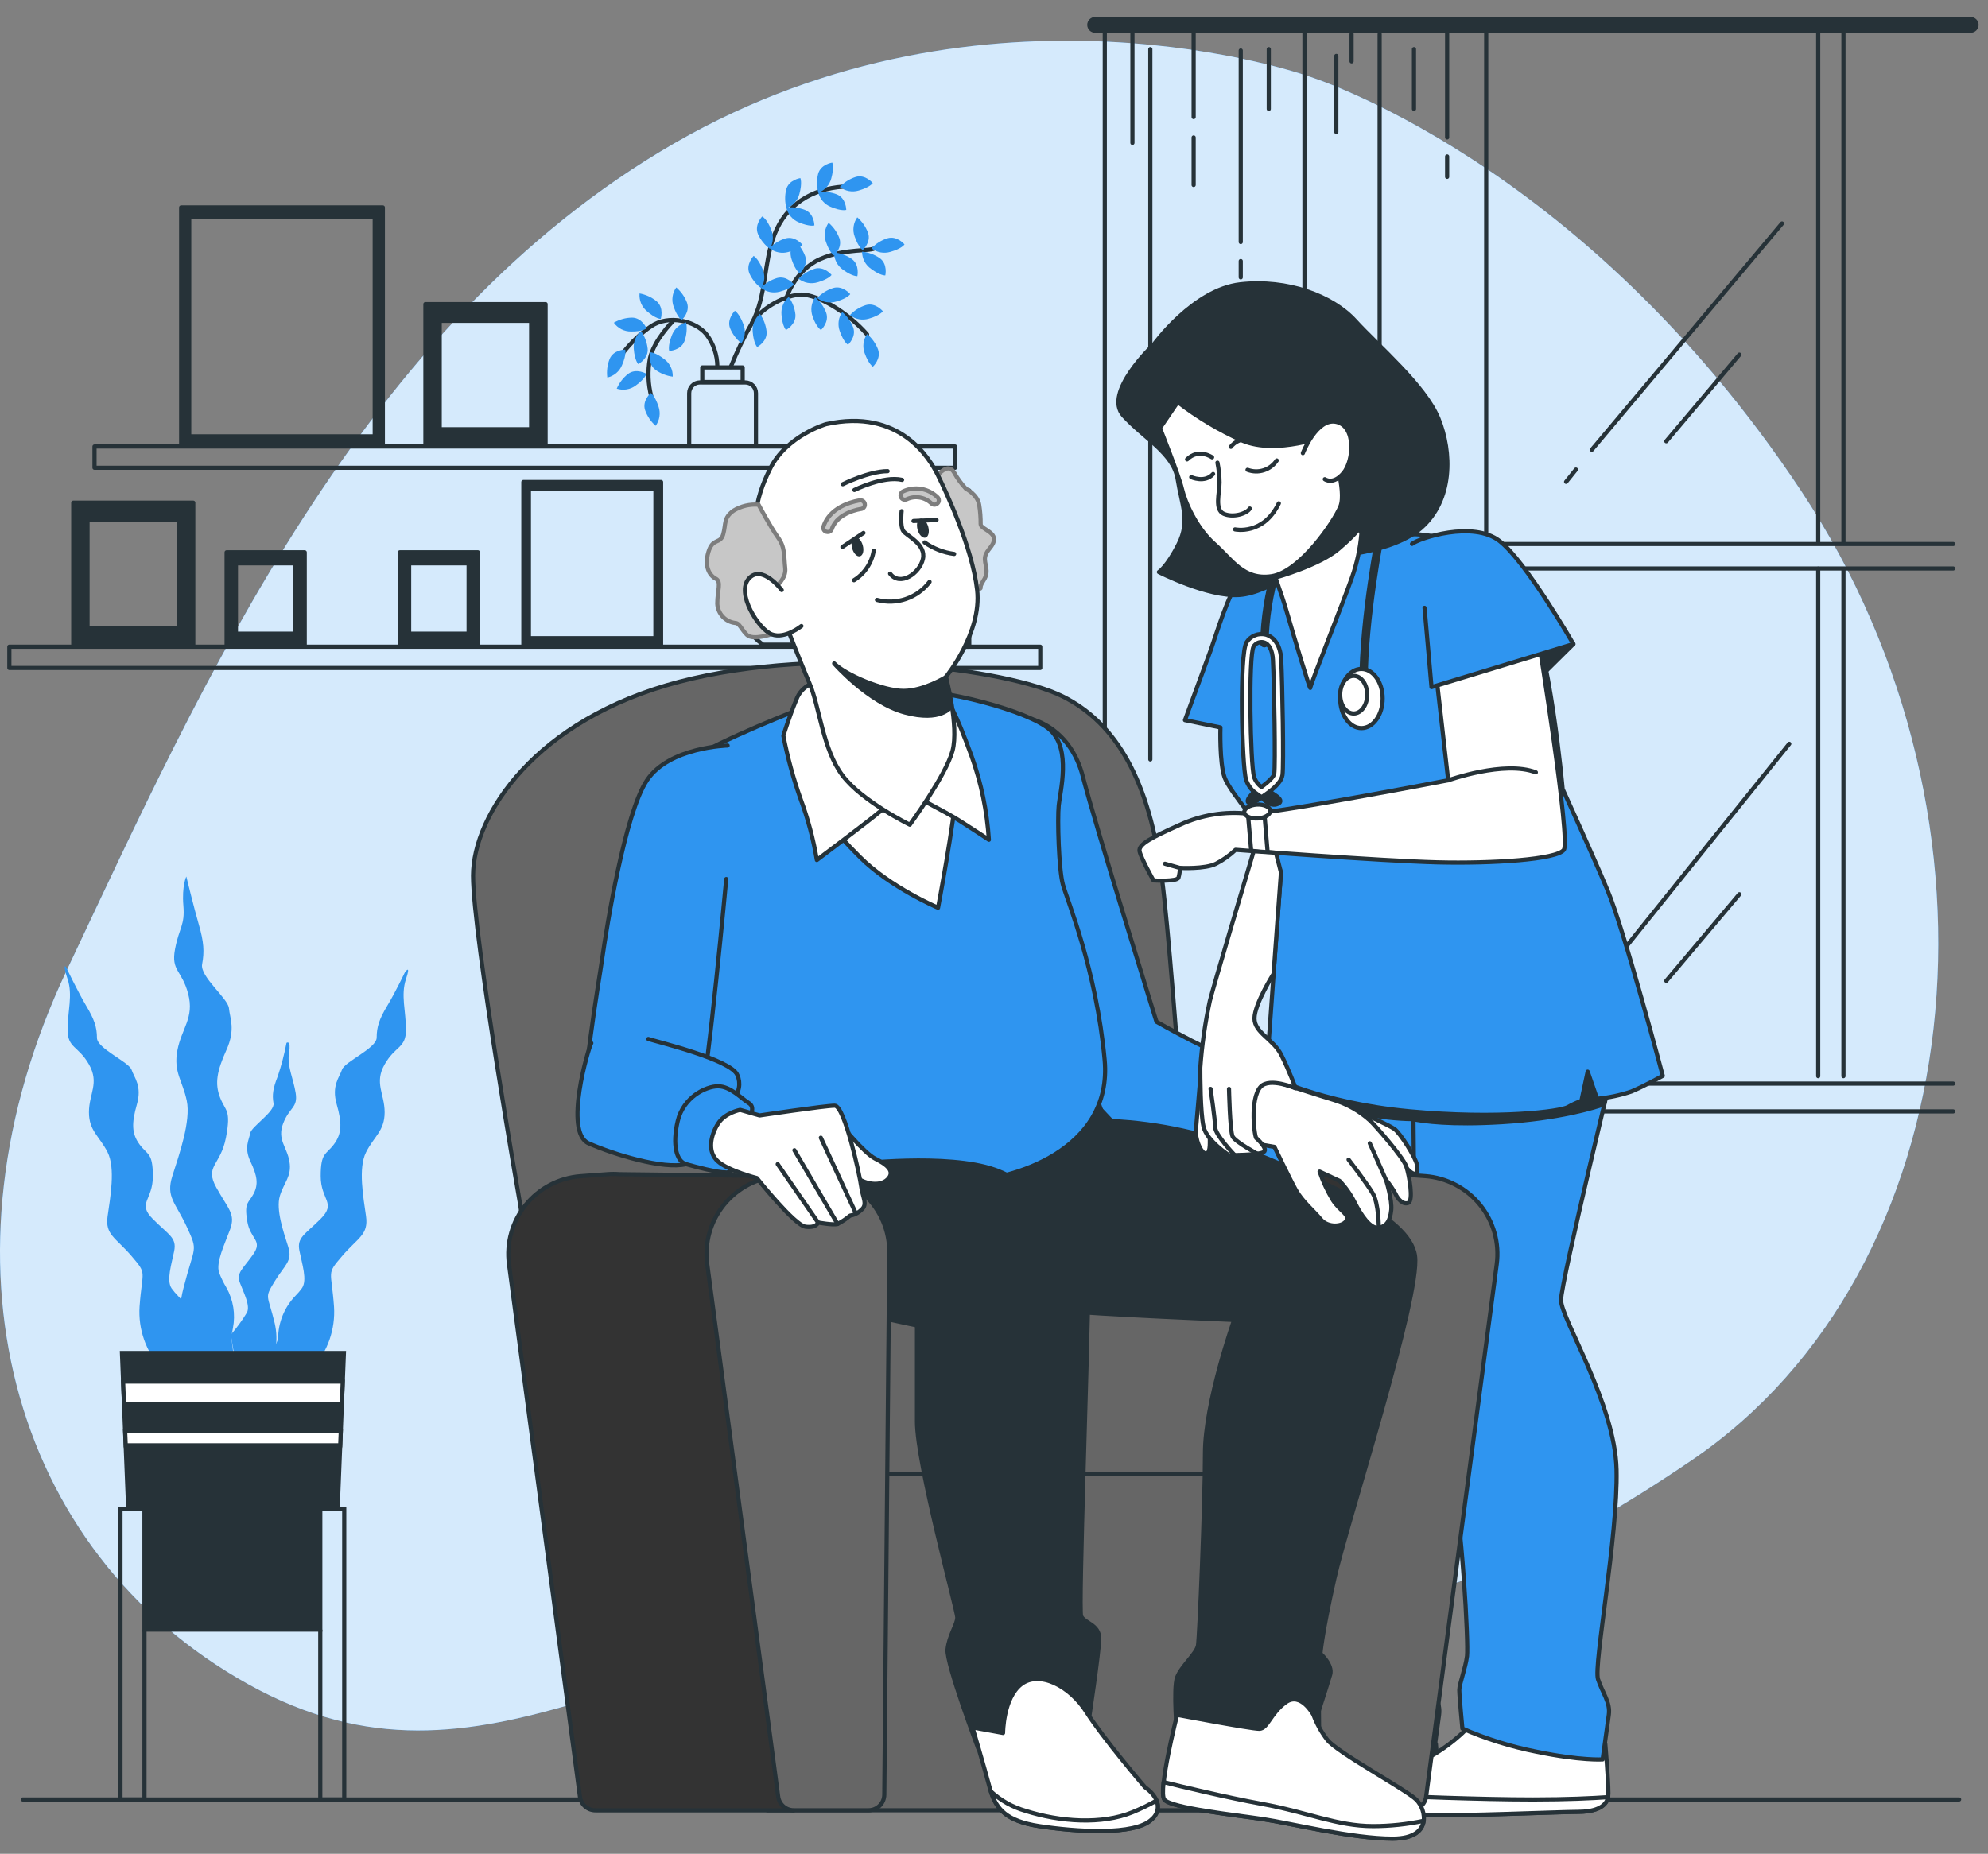 <svg width="104" height="97" viewBox="0 0 104 97" fill="none" xmlns="http://www.w3.org/2000/svg">
<rect x="0" y="0" width="104" height="97" fill="#808080" stroke="none"/>
<path d="M80.558 52.251C80.536 52.251 80.515 52.258 80.499 52.27C80.483 52.282 80.473 52.298 80.47 52.316C80.494 52.313 80.518 52.313 80.542 52.316C80.542 52.316 80.558 52.316 80.565 52.316C80.573 52.316 80.586 52.316 80.596 52.316C80.609 52.322 80.619 52.329 80.627 52.339C80.635 52.348 80.641 52.359 80.643 52.371C80.649 52.356 80.649 52.341 80.643 52.327C80.643 52.307 80.634 52.289 80.618 52.274C80.602 52.26 80.581 52.252 80.558 52.251Z" fill="#5C269D"/>
<path d="M80.56 51.497C80.536 51.497 80.513 51.505 80.496 51.52C80.479 51.534 80.47 51.553 80.47 51.574C80.47 51.594 80.479 51.613 80.496 51.628C80.513 51.642 80.536 51.65 80.56 51.65C80.573 51.65 80.585 51.648 80.597 51.643C80.609 51.638 80.619 51.632 80.627 51.623C80.635 51.615 80.641 51.605 80.644 51.595C80.647 51.584 80.648 51.573 80.646 51.563C80.643 51.545 80.632 51.529 80.617 51.517C80.601 51.505 80.581 51.498 80.56 51.497Z" fill="#5C269D"/>
<path d="M80.108 51.869C80.1 51.892 80.094 51.916 80.09 51.941C80.09 51.963 80.074 51.984 80.067 52.006C80.081 52.015 80.098 52.019 80.116 52.019C80.14 52.019 80.163 52.011 80.18 51.997C80.197 51.983 80.206 51.963 80.206 51.943C80.206 51.932 80.203 51.922 80.198 51.913C80.193 51.903 80.185 51.895 80.176 51.888C80.167 51.881 80.156 51.876 80.144 51.872C80.133 51.869 80.12 51.868 80.108 51.869Z" fill="#5C269D"/>
<path d="M80.56 53.777C80.536 53.777 80.513 53.785 80.496 53.799C80.479 53.813 80.47 53.833 80.47 53.853C80.47 53.873 80.479 53.893 80.496 53.907C80.513 53.921 80.536 53.929 80.56 53.929C80.584 53.929 80.607 53.921 80.624 53.907C80.641 53.893 80.651 53.873 80.651 53.853C80.651 53.833 80.641 53.813 80.624 53.799C80.607 53.785 80.584 53.777 80.56 53.777Z" fill="#5C269D"/>
<path d="M80.107 54.159C80.095 54.158 80.083 54.16 80.072 54.164C80.061 54.168 80.051 54.173 80.043 54.18C80.034 54.188 80.027 54.196 80.023 54.206C80.019 54.215 80.016 54.225 80.017 54.235C80.017 54.255 80.026 54.275 80.043 54.289C80.06 54.303 80.083 54.312 80.107 54.312C80.131 54.312 80.154 54.303 80.171 54.289C80.188 54.275 80.198 54.255 80.198 54.235C80.198 54.215 80.188 54.195 80.171 54.181C80.154 54.167 80.131 54.159 80.107 54.159Z" fill="#5C269D"/>
<path d="M79.204 54.159C79.18 54.159 79.156 54.167 79.139 54.181C79.123 54.195 79.113 54.215 79.113 54.235C79.113 54.255 79.123 54.275 79.139 54.289C79.156 54.303 79.18 54.312 79.204 54.312C79.228 54.312 79.251 54.303 79.267 54.289C79.284 54.275 79.294 54.255 79.294 54.235C79.294 54.215 79.284 54.195 79.267 54.181C79.251 54.167 79.228 54.159 79.204 54.159Z" fill="#5C269D"/>
<path d="M79.656 54.538C79.632 54.538 79.608 54.546 79.591 54.561C79.575 54.575 79.565 54.594 79.565 54.615C79.564 54.624 79.564 54.634 79.565 54.643L79.617 54.656C79.637 54.656 79.661 54.656 79.684 54.656H79.707C79.718 54.649 79.726 54.64 79.732 54.63C79.738 54.62 79.741 54.609 79.741 54.597C79.736 54.581 79.725 54.566 79.71 54.556C79.695 54.545 79.675 54.539 79.656 54.538Z" fill="#5C269D"/>
<path d="M78.75 54.538C78.727 54.539 78.706 54.547 78.689 54.56C78.673 54.573 78.663 54.591 78.662 54.61L78.763 54.586L78.825 54.573C78.817 54.563 78.805 54.554 78.793 54.548C78.779 54.542 78.765 54.539 78.75 54.538Z" fill="#5C269D"/>
<path d="M68.411 3.976C68.411 3.976 51.693 -1.971 35.282 7.495C18.872 16.961 10.589 35.749 3.479 50.799C-3.631 65.85 0.46 81.157 12.989 88.13C25.517 95.103 34.036 84.821 51.61 84.321C69.184 83.821 73.91 86.331 88.504 76.405C103.098 66.478 105.723 43.029 94.22 25.68C82.717 8.331 68.411 3.976 68.411 3.976Z" fill="#2F95F0"/>
<path opacity="0.8" d="M68.411 3.976C68.411 3.976 51.693 -1.971 35.282 7.495C18.872 16.961 10.589 35.749 3.479 50.799C-3.631 65.85 0.46 81.157 12.989 88.13C25.517 95.103 34.036 84.821 51.61 84.321C69.184 83.821 73.91 86.331 88.504 76.405C103.098 66.478 105.723 43.029 94.22 25.68C82.717 8.331 68.411 3.976 68.411 3.976Z" fill="white"/>
<path d="M1.192 94.157H102.489" stroke="#263238" stroke-width="0.218" stroke-linecap="round" stroke-linejoin="round"/>
<path d="M77.749 1.607H57.796V76.599H77.749V1.607Z" stroke="#263238" stroke-width="0.218" stroke-linecap="round" stroke-linejoin="round"/>
<path d="M103.095 1.607H57.289C57.209 1.607 57.132 1.575 57.075 1.518C57.018 1.461 56.986 1.384 56.986 1.303C56.986 1.223 57.018 1.146 57.075 1.089C57.132 1.032 57.209 1 57.289 1H103.095C103.176 1 103.253 1.032 103.31 1.089C103.368 1.146 103.4 1.223 103.401 1.303C103.4 1.384 103.368 1.461 103.31 1.518C103.253 1.575 103.176 1.607 103.095 1.607Z" fill="#263238" stroke="#263238" stroke-width="0.218" stroke-linecap="round" stroke-linejoin="round"/>
<path d="M77.718 58.156H102.178" stroke="#263238" stroke-width="0.218" stroke-linecap="round" stroke-linejoin="round"/>
<path d="M77.718 56.7H102.178" stroke="#263238" stroke-width="0.218" stroke-linecap="round" stroke-linejoin="round"/>
<path d="M77.718 28.466H102.178" stroke="#263238" stroke-width="0.218" stroke-linecap="round" stroke-linejoin="round"/>
<path d="M77.718 29.747H102.178" stroke="#263238" stroke-width="0.218" stroke-linecap="round" stroke-linejoin="round"/>
<path d="M59.242 1.718V7.477" stroke="#263238" stroke-width="0.218" stroke-linecap="round" stroke-linejoin="round"/>
<path d="M60.178 2.572V39.739" stroke="#263238" stroke-width="0.218" stroke-linecap="round" stroke-linejoin="round"/>
<path d="M62.444 1.648V6.126" stroke="#263238" stroke-width="0.218" stroke-linecap="round" stroke-linejoin="round"/>
<path d="M62.444 7.192V9.68" stroke="#263238" stroke-width="0.218" stroke-linecap="round" stroke-linejoin="round"/>
<path d="M75.705 8.187V9.254" stroke="#263238" stroke-width="0.218" stroke-linecap="round" stroke-linejoin="round"/>
<path d="M75.705 1.718V7.191" stroke="#263238" stroke-width="0.218" stroke-linecap="round" stroke-linejoin="round"/>
<path d="M64.908 13.66V14.514" stroke="#263238" stroke-width="0.218" stroke-linecap="round" stroke-linejoin="round"/>
<path d="M64.908 2.644V12.664" stroke="#263238" stroke-width="0.218" stroke-linecap="round" stroke-linejoin="round"/>
<path d="M66.374 2.572V5.7" stroke="#263238" stroke-width="0.218" stroke-linecap="round" stroke-linejoin="round"/>
<path d="M73.971 2.572V5.7" stroke="#263238" stroke-width="0.218" stroke-linecap="round" stroke-linejoin="round"/>
<path d="M68.242 1.648V28.387" stroke="#263238" stroke-width="0.218" stroke-linecap="round" stroke-linejoin="round"/>
<path d="M70.706 1.791V3.212" stroke="#263238" stroke-width="0.218" stroke-linecap="round" stroke-linejoin="round"/>
<path d="M72.174 1.791V20.746" stroke="#263238" stroke-width="0.218" stroke-linecap="round" stroke-linejoin="round"/>
<path d="M69.908 2.928V6.908" stroke="#263238" stroke-width="0.218" stroke-linecap="round" stroke-linejoin="round"/>
<path d="M82.443 24.571L81.928 25.213" stroke="#263238" stroke-width="0.218" stroke-linecap="round" stroke-linejoin="round"/>
<path d="M93.225 11.693L83.274 23.534" stroke="#263238" stroke-width="0.218" stroke-linecap="round" stroke-linejoin="round"/>
<path d="M90.993 18.555L87.169 23.089" stroke="#263238" stroke-width="0.218" stroke-linecap="round" stroke-linejoin="round"/>
<path d="M82.443 52.805L81.928 53.449" stroke="#263238" stroke-width="0.218" stroke-linecap="round" stroke-linejoin="round"/>
<path d="M93.603 38.919L83.274 51.769" stroke="#263238" stroke-width="0.218" stroke-linecap="round" stroke-linejoin="round"/>
<path d="M90.993 46.791L87.169 51.323" stroke="#263238" stroke-width="0.218" stroke-linecap="round" stroke-linejoin="round"/>
<path d="M95.117 29.758V56.311" stroke="#263238" stroke-width="0.218" stroke-linecap="round" stroke-linejoin="round"/>
<path d="M95.117 1.482V28.413" stroke="#263238" stroke-width="0.218" stroke-linecap="round" stroke-linejoin="round"/>
<path d="M96.438 29.791V56.311" stroke="#263238" stroke-width="0.218" stroke-linecap="round" stroke-linejoin="round"/>
<path d="M96.438 1.482V28.4" stroke="#263238" stroke-width="0.218" stroke-linecap="round" stroke-linejoin="round"/>
<path d="M49.962 23.364H4.944V24.477H49.962V23.364Z" stroke="#263238" stroke-width="0.218" stroke-linecap="round" stroke-linejoin="round"/>
<path d="M54.42 33.838H0.489V34.952H54.42V33.838Z" stroke="#263238" stroke-width="0.218" stroke-linecap="round" stroke-linejoin="round"/>
<path d="M9.477 10.854V23.335H20.028V10.854H9.477ZM19.604 22.835H9.898V11.352H19.604V22.835Z" fill="#263238" stroke="#263238" stroke-width="0.218" stroke-linecap="round" stroke-linejoin="round"/>
<path d="M27.38 25.222V33.736H34.584V25.222H27.38ZM34.288 33.395H27.668V25.56H34.29L34.288 33.395Z" fill="#263238" stroke="#263238" stroke-width="0.218" stroke-linecap="round" stroke-linejoin="round"/>
<path d="M22.255 15.913V23.335H28.542V15.913H22.255ZM27.787 22.462H23.002V16.786H27.787V22.462Z" fill="#263238" stroke="#263238" stroke-width="0.218" stroke-linecap="round" stroke-linejoin="round"/>
<path d="M3.833 26.304V33.727H10.111V26.304H3.833ZM9.365 32.854H4.579V27.189H9.365V32.854Z" fill="#263238" stroke="#263238" stroke-width="0.218" stroke-linecap="round" stroke-linejoin="round"/>
<path d="M11.855 28.9V33.733H15.941V28.9H11.855ZM15.455 33.159H12.342V29.477H15.455V33.159Z" fill="#263238" stroke="#263238" stroke-width="0.218" stroke-linecap="round" stroke-linejoin="round"/>
<path d="M20.916 28.9V33.733H25.003V28.9H20.916ZM24.516 33.159H21.403V29.477H24.516V33.159Z" fill="#263238" stroke="#263238" stroke-width="0.218" stroke-linecap="round" stroke-linejoin="round"/>
<path d="M36.607 20.011H38.986C39.135 20.011 39.278 20.07 39.383 20.175C39.488 20.28 39.547 20.423 39.547 20.572V23.336H36.054V20.574C36.054 20.426 36.111 20.284 36.215 20.179C36.318 20.073 36.459 20.013 36.607 20.011Z" stroke="#263238" stroke-width="0.218" stroke-linecap="round" stroke-linejoin="round"/>
<path d="M38.852 19.227H36.739V19.987H38.852V19.227Z" stroke="#263238" stroke-width="0.218" stroke-linecap="round" stroke-linejoin="round"/>
<path d="M38.227 19.203C38.543 18.41 38.915 17.641 39.34 16.902C39.862 16.083 41.124 15.415 41.941 15.415C42.757 15.415 44.318 16.306 45.359 17.495" stroke="#263238" stroke-width="0.218" stroke-linecap="round" stroke-linejoin="round"/>
<path d="M41.122 15.637C41.122 15.637 41.558 14.153 42.905 13.557C44.252 12.961 45.58 13.186 45.802 12.963" stroke="#263238" stroke-width="0.218" stroke-linecap="round" stroke-linejoin="round"/>
<path d="M37.528 19.188C37.525 18.58 37.327 17.99 36.963 17.504C36.369 16.762 34.959 16.463 34.066 17.068C33.5 17.457 32.999 17.933 32.581 18.478" stroke="#263238" stroke-width="0.218" stroke-linecap="round" stroke-linejoin="round"/>
<path d="M35.182 16.828C35.182 16.828 34.219 17.793 34.001 18.751C33.877 19.417 33.903 20.102 34.075 20.757" stroke="#263238" stroke-width="0.218" stroke-linecap="round" stroke-linejoin="round"/>
<path d="M39.34 16.902C40.109 15.459 39.938 13.767 40.517 12.267C41.115 10.719 42.464 9.883 44.095 9.77" stroke="#263238" stroke-width="0.218" stroke-linecap="round" stroke-linejoin="round"/>
<path d="M32.708 18.293C32.708 18.293 32.096 18.293 31.893 18.779C31.771 19.089 31.729 19.425 31.771 19.755C31.943 19.717 32.103 19.637 32.238 19.523C32.373 19.409 32.478 19.264 32.544 19.1C32.788 18.533 32.708 18.293 32.708 18.293Z" fill="#2F95F0"/>
<path d="M33.824 17.181C33.824 17.181 33.588 16.618 33.06 16.62C32.727 16.626 32.401 16.717 32.112 16.884C32.214 17.028 32.349 17.145 32.505 17.225C32.662 17.305 32.836 17.346 33.012 17.345C33.63 17.352 33.824 17.181 33.824 17.181Z" fill="#2F95F0"/>
<path d="M33.816 19.558C33.816 19.558 33.29 19.248 32.867 19.558C32.603 19.762 32.396 20.03 32.264 20.336C32.431 20.39 32.609 20.404 32.783 20.375C32.957 20.346 33.121 20.276 33.262 20.17C33.761 19.809 33.816 19.558 33.816 19.558Z" fill="#2F95F0"/>
<path d="M34.043 20.563C34.043 20.563 33.582 20.964 33.748 21.464C33.86 21.779 34.049 22.059 34.298 22.281C34.403 22.139 34.471 21.975 34.498 21.801C34.525 21.627 34.51 21.45 34.453 21.283C34.264 20.694 34.043 20.563 34.043 20.563Z" fill="#2F95F0"/>
<path d="M34.018 18.434C34.018 18.434 33.863 19.024 34.282 19.345C34.55 19.541 34.864 19.667 35.194 19.709C35.201 19.533 35.164 19.358 35.088 19.199C35.012 19.04 34.899 18.902 34.758 18.797C34.273 18.417 34.018 18.434 34.018 18.434Z" fill="#2F95F0"/>
<path d="M34.568 16.688C34.568 16.688 34.752 16.107 34.35 15.764C34.092 15.554 33.785 15.413 33.457 15.354C33.442 15.529 33.469 15.705 33.536 15.867C33.603 16.029 33.709 16.173 33.844 16.286C34.311 16.692 34.568 16.688 34.568 16.688Z" fill="#2F95F0"/>
<path d="M35.664 16.747C35.664 16.747 36.115 16.338 35.941 15.839C35.823 15.529 35.629 15.255 35.378 15.04C35.276 15.183 35.209 15.348 35.185 15.522C35.161 15.696 35.179 15.874 35.238 16.039C35.439 16.62 35.664 16.747 35.664 16.747Z" fill="#2F95F0"/>
<path d="M41.843 14.306C41.843 14.306 42.295 13.898 42.121 13.4C42.004 13.088 41.81 12.81 41.557 12.592C41.455 12.736 41.389 12.902 41.365 13.077C41.342 13.251 41.36 13.429 41.42 13.595C41.618 14.18 41.843 14.306 41.843 14.306Z" fill="#2F95F0"/>
<path d="M43.634 13.372C43.634 13.372 44.086 12.963 43.911 12.463C43.794 12.152 43.6 11.875 43.348 11.658C43.246 11.801 43.18 11.967 43.155 12.141C43.131 12.315 43.149 12.492 43.208 12.658C43.409 13.245 43.634 13.372 43.634 13.372Z" fill="#2F95F0"/>
<path d="M45.133 13.086C45.133 13.086 45.585 12.678 45.41 12.18C45.293 11.868 45.099 11.59 44.847 11.372C44.745 11.516 44.679 11.682 44.655 11.856C44.631 12.031 44.65 12.208 44.71 12.374C44.915 12.959 45.133 13.086 45.133 13.086Z" fill="#2F95F0"/>
<path d="M35.01 18.362C35.01 18.362 35.621 18.343 35.809 17.849C35.921 17.535 35.952 17.198 35.898 16.869C35.728 16.913 35.571 16.997 35.44 17.114C35.309 17.232 35.209 17.379 35.147 17.544C34.922 18.122 35.01 18.362 35.01 18.362Z" fill="#2F95F0"/>
<path d="M44.852 14.451C44.852 14.451 44.987 13.857 44.557 13.549C44.283 13.36 43.965 13.243 43.634 13.211C43.632 13.387 43.673 13.56 43.754 13.717C43.834 13.873 43.951 14.008 44.094 14.11C44.594 14.475 44.852 14.451 44.852 14.451Z" fill="#2F95F0"/>
<path d="M46.314 14.411C46.314 14.411 46.452 13.815 46.022 13.507C45.747 13.318 45.429 13.202 45.098 13.169C45.098 13.346 45.141 13.52 45.223 13.677C45.305 13.833 45.424 13.968 45.57 14.068C46.059 14.435 46.314 14.411 46.314 14.411Z" fill="#2F95F0"/>
<path d="M33.391 19.052C33.391 19.052 33.93 18.769 33.882 18.243C33.845 17.911 33.726 17.594 33.535 17.321C33.4 17.435 33.296 17.58 33.23 17.743C33.163 17.906 33.138 18.083 33.155 18.258C33.205 18.876 33.391 19.052 33.391 19.052Z" fill="#2F95F0"/>
<path d="M39.613 18.159C39.613 18.159 40.152 17.873 40.104 17.347C40.068 17.016 39.948 16.699 39.757 16.426C39.623 16.54 39.518 16.685 39.452 16.848C39.386 17.011 39.36 17.187 39.377 17.363C39.427 17.98 39.613 18.159 39.613 18.159Z" fill="#2F95F0"/>
<path d="M38.442 16.262C38.442 16.262 38.005 16.699 38.195 17.179C38.322 17.487 38.526 17.757 38.787 17.965C38.883 17.818 38.943 17.65 38.961 17.475C38.979 17.3 38.954 17.124 38.889 16.961C38.669 16.382 38.442 16.262 38.442 16.262Z" fill="#2F95F0"/>
<path d="M41.119 17.265C41.119 17.265 41.658 16.979 41.611 16.453C41.574 16.122 41.454 15.805 41.261 15.533C41.128 15.647 41.024 15.792 40.958 15.954C40.892 16.117 40.867 16.293 40.883 16.468C40.932 17.086 41.119 17.265 41.119 17.265Z" fill="#2F95F0"/>
<path d="M42.95 17.266C42.95 17.266 43.4 16.854 43.218 16.356C43.098 16.045 42.901 15.77 42.646 15.555C42.543 15.7 42.477 15.868 42.454 16.045C42.431 16.221 42.451 16.401 42.513 16.568C42.714 17.142 42.95 17.266 42.95 17.266Z" fill="#2F95F0"/>
<path d="M44.363 18.039C44.363 18.039 44.813 17.627 44.632 17.129C44.511 16.818 44.315 16.543 44.06 16.328C43.959 16.472 43.896 16.639 43.874 16.813C43.852 16.988 43.872 17.165 43.933 17.33C44.138 17.915 44.363 18.039 44.363 18.039Z" fill="#2F95F0"/>
<path d="M46.186 16.286C46.186 16.286 45.802 15.814 45.295 15.965C44.977 16.066 44.691 16.246 44.462 16.489C44.6 16.598 44.763 16.671 44.935 16.704C45.108 16.736 45.287 16.726 45.455 16.674C46.049 16.504 46.186 16.286 46.186 16.286Z" fill="#2F95F0"/>
<path d="M44.271 10.983C44.271 10.983 44.271 10.374 43.78 10.171C43.469 10.051 43.134 10.01 42.804 10.053C42.843 10.225 42.922 10.385 43.036 10.519C43.151 10.653 43.295 10.758 43.459 10.824C44.026 11.066 44.271 10.983 44.271 10.983Z" fill="#2F95F0"/>
<path d="M43.538 8.508C43.538 8.508 42.934 8.591 42.798 9.102C42.719 9.426 42.723 9.764 42.811 10.086C42.976 10.025 43.124 9.925 43.242 9.794C43.36 9.663 43.444 9.506 43.488 9.335C43.652 8.739 43.538 8.508 43.538 8.508Z" fill="#2F95F0"/>
<path d="M42.603 11.797C42.603 11.797 42.603 11.186 42.114 10.985C41.803 10.863 41.467 10.822 41.136 10.865C41.175 11.037 41.255 11.197 41.369 11.331C41.483 11.465 41.628 11.57 41.791 11.636C42.361 11.878 42.603 11.797 42.603 11.797Z" fill="#2F95F0"/>
<path d="M41.869 9.32C41.869 9.32 41.265 9.405 41.129 9.916C41.051 10.24 41.056 10.578 41.142 10.899C41.307 10.838 41.455 10.738 41.572 10.607C41.69 10.477 41.775 10.32 41.819 10.15C41.983 9.552 41.869 9.32 41.869 9.32Z" fill="#2F95F0"/>
<path d="M41.981 12.809C41.981 12.809 41.603 12.331 41.094 12.475C40.776 12.57 40.487 12.745 40.254 12.983C40.39 13.094 40.551 13.171 40.724 13.206C40.896 13.241 41.074 13.235 41.243 13.186C41.841 13.025 41.981 12.809 41.981 12.809Z" fill="#2F95F0"/>
<path d="M39.872 11.328C39.872 11.328 39.449 11.765 39.654 12.252C39.792 12.555 40.005 12.819 40.272 13.018C40.363 12.868 40.417 12.698 40.429 12.522C40.441 12.347 40.41 12.171 40.339 12.009C40.112 11.429 39.872 11.328 39.872 11.328Z" fill="#2F95F0"/>
<path d="M41.534 14.882C41.534 14.882 41.156 14.404 40.648 14.548C40.329 14.645 40.04 14.82 39.807 15.057C39.943 15.168 40.105 15.244 40.277 15.28C40.449 15.315 40.627 15.308 40.796 15.26C41.394 15.098 41.534 14.882 41.534 14.882Z" fill="#2F95F0"/>
<path d="M39.425 13.392C39.425 13.392 39.002 13.828 39.207 14.315C39.345 14.618 39.558 14.882 39.825 15.081C39.916 14.931 39.971 14.761 39.982 14.585C39.994 14.41 39.963 14.234 39.892 14.073C39.659 13.512 39.425 13.392 39.425 13.392Z" fill="#2F95F0"/>
<path d="M44.479 15.391C44.479 15.391 44.092 14.92 43.586 15.07C43.268 15.171 42.981 15.351 42.752 15.594C42.89 15.703 43.053 15.777 43.226 15.809C43.399 15.841 43.577 15.831 43.745 15.78C44.341 15.609 44.479 15.391 44.479 15.391Z" fill="#2F95F0"/>
<path d="M43.503 14.385C43.503 14.385 43.117 13.911 42.61 14.064C42.293 14.165 42.006 14.344 41.776 14.586C41.914 14.695 42.077 14.769 42.25 14.801C42.423 14.834 42.601 14.824 42.77 14.773C43.365 14.603 43.503 14.385 43.503 14.385Z" fill="#2F95F0"/>
<path d="M47.318 12.789C47.318 12.789 46.931 12.318 46.425 12.468C46.107 12.569 45.82 12.749 45.591 12.992C45.729 13.101 45.892 13.174 46.065 13.207C46.237 13.239 46.416 13.229 46.584 13.178C47.189 13.007 47.318 12.789 47.318 12.789Z" fill="#2F95F0"/>
<path d="M45.657 9.582C45.657 9.582 45.271 9.108 44.765 9.259C44.448 9.361 44.162 9.541 43.933 9.783C44.071 9.891 44.233 9.965 44.405 9.998C44.578 10.03 44.756 10.021 44.924 9.97C45.52 9.8 45.657 9.582 45.657 9.582Z" fill="#2F95F0"/>
<path d="M45.664 19.187C45.664 19.187 46.114 18.775 45.932 18.279C45.813 17.968 45.616 17.692 45.361 17.478C45.26 17.622 45.196 17.789 45.174 17.963C45.152 18.138 45.173 18.315 45.234 18.48C45.439 19.052 45.664 19.187 45.664 19.187Z" fill="#2F95F0"/>
<path d="M39.923 33.734H42.251C43.039 33.199 43.576 32.136 43.576 30.911C43.584 30.174 43.375 29.45 42.973 28.831H39.201C38.799 29.45 38.59 30.174 38.598 30.911C38.598 32.136 39.135 33.199 39.923 33.734Z" stroke="#263238" stroke-width="0.218" stroke-linecap="round" stroke-linejoin="round"/>
<path d="M47.439 25.667H45.952V33.838H47.439V25.667Z" stroke="#263238" stroke-width="0.218" stroke-linecap="round" stroke-linejoin="round"/>
<path d="M49.07 25.667H47.584V33.838H49.07V25.667Z" stroke="#263238" stroke-width="0.218" stroke-linecap="round" stroke-linejoin="round"/>
<path d="M50.706 25.667H49.22V33.838H50.706V25.667Z" stroke="#263238" stroke-width="0.218" stroke-linecap="round" stroke-linejoin="round"/>
<path d="M9.972 71.385C9.381 70.145 9.248 68.737 9.596 67.408C10.172 65.142 10.382 65.522 9.782 64.216C9.181 62.911 8.662 62.644 9.02 61.524C9.378 60.404 9.993 58.654 9.771 57.595C9.548 56.536 9.063 56.099 9.282 54.953C9.5 53.807 10.175 53.255 9.845 52.004C9.515 50.753 8.939 50.812 9.157 49.664C9.376 48.515 9.681 48.428 9.594 47.391C9.507 46.354 9.747 45.863 9.747 45.863C9.747 45.863 10.142 47.485 10.402 48.382C10.662 49.279 10.699 49.797 10.574 50.452C10.45 51.107 11.934 52.242 11.978 52.759C12.022 53.277 12.338 53.851 11.845 54.942C11.351 56.034 11.227 56.689 11.511 57.425C11.794 58.16 12.102 58.047 11.821 59.523C11.539 60.998 10.685 61.003 11.319 62.142C11.952 63.282 12.332 63.524 12.039 64.325C11.746 65.126 11.284 66.05 11.463 66.594C11.567 66.864 11.694 67.124 11.843 67.373C12.206 68.017 12.327 68.769 12.185 69.495L12.1 69.942L12.377 72.202L11.03 73.304C11.03 73.304 10.406 72.829 9.972 71.385Z" fill="#2F95F0"/>
<path d="M8.416 71.582C8.027 71.149 7.727 70.642 7.536 70.091C7.344 69.54 7.264 68.957 7.301 68.375C7.441 66.424 7.72 66.703 6.884 65.727C6.048 64.751 5.489 64.614 5.629 63.638C5.768 62.662 6.048 61.13 5.629 60.293C5.209 59.457 4.653 59.178 4.653 58.202C4.653 57.226 5.212 56.674 4.653 55.694C4.094 54.713 3.537 54.858 3.537 53.882C3.537 52.906 3.817 52.07 3.537 51.233C3.258 50.397 3.441 50.579 3.441 50.579C3.441 50.579 4.096 51.939 4.513 52.635C4.93 53.331 5.072 53.751 5.072 54.307C5.072 54.864 6.744 55.563 6.884 55.98C7.024 56.397 7.441 56.818 7.161 57.792C6.882 58.765 6.884 59.32 7.301 59.883C7.718 60.446 7.997 60.302 7.997 61.555C7.997 62.808 7.161 62.948 7.997 63.786C8.833 64.625 9.253 64.76 9.113 65.459C8.973 66.157 8.696 66.987 8.973 67.408C9.078 67.554 9.195 67.691 9.322 67.819C9.902 68.416 10.227 69.215 10.228 70.047L10.925 71.859L9.809 72.975C9.809 72.975 9.113 72.696 8.416 71.582Z" fill="#2F95F0"/>
<path d="M16.36 71.583C16.75 71.149 17.049 70.642 17.24 70.091C17.431 69.54 17.511 68.957 17.474 68.376C17.336 66.424 17.057 66.703 17.893 65.728C18.729 64.752 19.286 64.614 19.148 63.638C19.011 62.662 18.729 61.13 19.148 60.294C19.567 59.458 20.122 59.178 20.122 58.202C20.122 57.227 19.565 56.674 20.122 55.694C20.679 54.714 21.238 54.858 21.238 53.882C21.238 52.906 20.958 52.07 21.238 51.234C21.517 50.398 21.183 50.876 21.183 50.876C21.183 50.876 20.681 51.93 20.262 52.622C19.843 53.314 19.705 53.738 19.705 54.295C19.705 54.851 18.033 55.55 17.893 55.967C17.753 56.384 17.336 56.805 17.613 57.779C17.891 58.752 17.893 59.307 17.474 59.87C17.055 60.434 16.777 60.289 16.777 61.542C16.777 62.796 17.613 62.935 16.777 63.774C15.941 64.612 15.524 64.747 15.664 65.446C15.804 66.144 16.081 66.974 15.802 67.395C15.699 67.54 15.585 67.675 15.459 67.799C14.874 68.404 14.547 69.213 14.549 70.054L13.852 71.866L14.965 72.982C14.965 72.982 15.662 72.696 16.36 71.583Z" fill="#2F95F0"/>
<path d="M13.903 71.931C14.156 71.535 14.328 71.093 14.409 70.629C14.489 70.166 14.476 69.691 14.37 69.233C14.004 67.705 13.818 67.956 14.355 67.07C14.892 66.183 15.318 65.998 15.078 65.24C14.838 64.483 14.423 63.297 14.641 62.577C14.859 61.856 15.272 61.559 15.143 60.782C15.014 60.005 14.488 59.636 14.813 58.785C15.139 57.933 15.591 57.973 15.469 57.198C15.346 56.423 15.008 55.792 15.121 55.089C15.235 54.386 14.988 54.569 14.988 54.569C14.875 55.165 14.721 55.752 14.527 56.327C14.285 56.936 14.231 57.287 14.309 57.73C14.388 58.173 13.143 58.951 13.087 59.3C13.03 59.649 12.753 60.04 13.104 60.78C13.456 61.52 13.528 61.963 13.268 62.463C13.008 62.963 12.768 62.887 12.932 63.887C13.095 64.886 13.781 64.886 13.226 65.662C12.672 66.436 12.353 66.605 12.558 67.139C12.764 67.674 13.093 68.305 12.925 68.668C12.677 69.081 12.393 69.472 12.076 69.836L12.259 70.945L11.943 72.473L12.977 73.213C12.977 73.213 13.495 72.912 13.903 71.931Z" fill="#2F95F0"/>
<path d="M17.99 70.796L17.663 78.97H16.755V85.272H7.557V78.97H6.708L6.381 70.796H17.99Z" fill="#263238" stroke="#263238" stroke-width="0.218" stroke-miterlimit="10"/>
<path d="M6.44 72.292L6.488 73.475H17.884L17.93 72.292H6.44Z" fill="white" stroke="#263238" stroke-width="0.218" stroke-miterlimit="10"/>
<path d="M17.798 75.627L17.829 74.874H6.546L6.577 75.627H17.798Z" fill="white" stroke="#263238" stroke-width="0.218" stroke-miterlimit="10"/>
<path d="M6.709 78.968H6.303V94.16H7.558V85.273" stroke="#263238" stroke-width="0.218" stroke-miterlimit="10"/>
<path d="M17.663 78.968H18.008V94.16H16.755V85.273" stroke="#263238" stroke-width="0.218" stroke-miterlimit="10"/>
<path d="M27.22 63.068C27.22 63.068 24.748 48.987 24.748 45.821C24.748 42.656 28.001 37.635 35.546 35.67C43.091 33.705 52.718 35.015 55.581 36.434C58.443 37.853 60.132 40.909 60.783 45.93C61.433 50.951 62.735 71.145 62.735 71.145L28.392 71.691L27.22 63.068Z" fill="#666666" stroke="#263238" stroke-width="0.218" stroke-linecap="round" stroke-linejoin="round"/>
<path d="M68.108 90.206C67.374 91.005 66.499 91.661 65.527 92.142C63.999 92.867 63.267 93.671 63.344 94.238C63.42 94.806 64.313 94.893 65.844 94.965C67.374 95.037 72.779 94.804 73.668 94.804C74.556 94.804 75.279 94.561 75.279 93.834C75.279 93.107 75.117 91.254 75.117 91.254L68.108 90.206Z" fill="white" stroke="#263238" stroke-width="0.218" stroke-linecap="round" stroke-linejoin="round"/>
<path d="M71.333 94.157C68.482 94.157 64.65 93.994 63.38 93.939C63.348 94.036 63.337 94.139 63.349 94.24C63.43 94.806 64.319 94.895 65.849 94.967C67.379 95.04 72.785 94.806 73.673 94.806C74.472 94.806 75.14 94.607 75.263 94.035C74.407 94.094 73.101 94.157 71.333 94.157Z" fill="white" stroke="#263238" stroke-width="0.218" stroke-linecap="round" stroke-linejoin="round"/>
<path d="M75.768 54.805C75.768 54.805 72.784 67.063 72.784 68.03C72.784 68.997 75.606 73.433 75.687 76.9C75.768 80.367 74.478 87.143 74.72 87.868C74.963 88.593 75.375 89.077 75.283 89.724C75.192 90.37 74.963 92.062 74.963 92.062C74.963 92.062 73.832 92.142 71.493 91.658C70.163 91.395 68.865 90.989 67.621 90.448C67.621 90.448 67.459 88.754 67.459 88.433C67.459 88.112 67.782 87.302 67.863 86.659C67.944 86.014 67.621 79.723 66.977 76.418C66.333 73.112 65.121 68.836 65.121 66.578C65.121 64.321 65.04 56.337 65.04 56.337C66.6 55.263 68.245 54.319 69.959 53.515C72.862 52.144 74.879 52.871 74.879 52.871L75.768 54.805Z" fill="#2F95F0" stroke="#263238" stroke-width="0.218" stroke-linecap="round" stroke-linejoin="round"/>
<path d="M71.035 53.084C70.669 53.208 70.31 53.354 69.961 53.521C68.492 54.217 67.071 55.01 65.707 55.894L66.235 57.032C66.235 57.032 71.944 58.865 74.762 58.512L74.882 58.494C75.38 56.407 75.769 54.811 75.769 54.811L75.218 53.615C74.991 53.471 74.742 53.364 74.48 53.298C74.17 53.255 72.607 53.165 71.035 53.084Z" fill="#263238" stroke="#263238" stroke-width="0.218" stroke-linecap="round" stroke-linejoin="round"/>
<path d="M76.978 90.206C76.241 91.005 75.364 91.662 74.389 92.142C72.861 92.867 72.131 93.671 72.206 94.238C72.28 94.806 73.173 94.893 74.705 94.965C76.238 95.037 81.641 94.804 82.527 94.804C83.414 94.804 84.141 94.561 84.141 93.834C84.141 93.107 83.979 91.254 83.979 91.254L76.978 90.206Z" fill="white" stroke="#263238" stroke-width="0.218" stroke-linecap="round" stroke-linejoin="round"/>
<path d="M80.201 94.157C77.35 94.157 73.518 93.994 72.248 93.939C72.216 94.036 72.205 94.139 72.217 94.24C72.298 94.806 73.184 94.895 74.717 94.967C76.249 95.04 81.653 94.806 82.539 94.806C83.34 94.806 84.006 94.607 84.13 94.035C83.275 94.094 81.969 94.157 80.201 94.157Z" fill="white" stroke="#263238" stroke-width="0.218" stroke-linecap="round" stroke-linejoin="round"/>
<path d="M84.648 54.805C84.648 54.805 81.663 67.063 81.663 68.03C81.663 68.997 84.486 73.433 84.567 76.9C84.648 80.367 83.358 87.143 83.598 87.868C83.838 88.593 84.253 89.077 84.163 89.724C84.074 90.37 83.84 92.062 83.84 92.062C83.84 92.062 82.711 92.142 80.373 91.658C79.043 91.395 77.746 90.989 76.503 90.448C76.503 90.448 76.341 88.754 76.341 88.433C76.341 88.112 76.664 87.302 76.745 86.659C76.826 86.014 76.503 79.723 75.856 76.418C75.21 73.112 74.003 68.836 74.003 66.578C74.003 64.321 73.922 56.337 73.922 56.337C75.481 55.263 77.126 54.319 78.841 53.515C81.744 52.144 83.759 52.871 83.759 52.871L84.648 54.805Z" fill="#2F95F0" stroke="#263238" stroke-width="0.218" stroke-linecap="round" stroke-linejoin="round"/>
<path d="M81.97 52.687C80.879 52.754 79.812 53.035 78.831 53.515C77.116 54.319 75.471 55.263 73.912 56.337C73.912 56.337 73.912 57.259 73.934 58.562C74.447 58.669 75.864 58.879 78.567 58.717C81.549 58.538 83.415 57.957 83.919 57.783L84.077 57.128L84.133 54.344C84.133 54.344 82.793 53.244 81.97 52.687Z" fill="#263238" stroke="#263238" stroke-width="0.218" stroke-linecap="round" stroke-linejoin="round"/>
<path d="M67.284 29.55C67.284 29.55 65.319 30.151 64.828 30.478C64.337 30.806 63.573 33.371 63.354 33.971C63.136 34.572 61.99 37.682 61.99 37.682L63.846 38.065C63.846 38.065 63.791 39.92 64.064 40.684C64.337 41.448 66.302 43.741 66.302 43.741L67.011 45.651L66.247 56.239C66.247 56.239 69.03 57.712 73.724 58.149C78.418 58.586 81.638 58.149 82.02 57.931C82.246 57.801 82.484 57.691 82.729 57.603L83.057 56.075L83.548 57.494C84.161 57.437 84.766 57.309 85.349 57.112C86.004 56.839 86.986 56.293 86.986 56.293C86.986 56.293 84.967 48.653 84.094 46.579C83.221 44.505 81.747 41.285 81.747 41.285C81.747 41.285 81.092 33.807 79.782 31.297C78.472 28.786 76.016 28.131 74.27 27.968C72.523 27.804 67.284 29.55 67.284 29.55Z" fill="#2F95F0" stroke="#263238" stroke-width="0.218" stroke-linecap="round" stroke-linejoin="round"/>
<path d="M66.746 29.819C66.379 31.066 66.176 32.355 66.141 33.655L66.746 29.819Z" fill="white"/>
<path d="M66.746 29.819C66.379 31.066 66.176 32.355 66.141 33.655" stroke="#263238" stroke-width="0.437" stroke-linecap="round" stroke-linejoin="round"/>
<path d="M66.406 41.892C66.382 41.891 66.359 41.887 66.336 41.881C66.219 41.838 66.106 41.785 65.998 41.724C65.9 41.789 65.819 41.837 65.779 41.861C65.73 41.883 65.674 41.887 65.623 41.87C65.572 41.854 65.528 41.819 65.501 41.772C65.474 41.725 65.465 41.67 65.476 41.617C65.487 41.564 65.517 41.517 65.561 41.486L65.622 41.449C65.419 41.275 65.268 41.048 65.186 40.794C64.967 40.097 64.828 34.225 65.21 33.613C65.312 33.448 65.465 33.319 65.645 33.245C65.826 33.171 66.025 33.157 66.214 33.203C66.432 33.262 66.976 33.509 67.026 34.526C67.089 35.781 67.166 40.045 67.091 40.56C67.048 40.859 66.72 41.184 66.399 41.433C66.423 41.445 66.448 41.454 66.474 41.462C66.501 41.471 66.526 41.485 66.548 41.504C66.57 41.523 66.587 41.546 66.6 41.572C66.613 41.597 66.62 41.626 66.622 41.654C66.624 41.683 66.62 41.712 66.611 41.739C66.597 41.783 66.57 41.821 66.533 41.849C66.496 41.876 66.452 41.891 66.406 41.892ZM65.996 33.596C65.912 33.597 65.831 33.619 65.758 33.66C65.686 33.701 65.625 33.759 65.581 33.83C65.306 34.303 65.406 39.99 65.605 40.654C65.677 40.866 65.813 41.05 65.993 41.182C66.343 40.925 66.637 40.645 66.661 40.484C66.727 40.027 66.661 35.879 66.592 34.532C66.565 34.019 66.391 33.683 66.107 33.611C66.071 33.601 66.033 33.596 65.996 33.596Z" fill="white" stroke="#263238" stroke-width="0.218" stroke-linecap="round" stroke-linejoin="round"/>
<path d="M65.615 41.442L65.997 41.717C65.84 41.847 65.662 41.949 65.471 42.018C65.267 42.06 65.106 41.892 65.615 41.442Z" fill="#263238" stroke="#263238" stroke-width="0.218" stroke-linecap="round" stroke-linejoin="round"/>
<path d="M66.402 41.431L65.998 41.717C65.998 41.717 66.408 42.263 66.856 42.06C67.303 41.857 66.402 41.431 66.402 41.431Z" fill="#263238" stroke="#263238" stroke-width="0.218" stroke-linecap="round" stroke-linejoin="round"/>
<path d="M72.206 27.933C72.206 27.933 71.332 32.31 71.332 35.742" stroke="#263238" stroke-width="0.437" stroke-linecap="round" stroke-linejoin="round"/>
<path d="M72.332 36.55C72.332 37.406 71.834 38.1 71.221 38.1C70.607 38.1 70.11 37.406 70.11 36.55C70.11 35.694 70.607 35.002 71.221 35.002C71.834 35.002 72.332 35.696 72.332 36.55Z" fill="white" stroke="#263238" stroke-width="0.218" stroke-linecap="round" stroke-linejoin="round"/>
<path d="M71.524 36.349C71.524 36.892 71.208 37.333 70.817 37.333C70.426 37.333 70.11 36.897 70.11 36.349C70.11 35.801 70.426 35.364 70.817 35.364C71.208 35.364 71.524 35.805 71.524 36.349Z" fill="white" stroke="#263238" stroke-width="0.218" stroke-linecap="round" stroke-linejoin="round"/>
<path d="M82.31 33.699L80.656 35.336L79.728 33.644L82.31 33.699Z" fill="#263238" stroke="#263238" stroke-width="0.218" stroke-linecap="round" stroke-linejoin="round"/>
<path d="M75.106 35.08L75.761 40.828C75.761 40.828 66.302 42.649 65.282 42.575C64.066 42.444 62.837 42.645 61.726 43.158C60.27 43.813 59.543 44.177 59.615 44.54C59.687 44.902 60.342 46.068 60.342 46.068C60.342 46.068 61.579 46.142 61.651 45.924C61.699 45.758 61.724 45.586 61.726 45.413C61.726 45.413 63.035 45.487 63.616 45.194C63.989 45.002 64.332 44.757 64.636 44.468C64.636 44.468 72.277 45.05 75.187 45.123C78.097 45.194 81.446 44.976 81.81 44.468C82.175 43.959 80.5 33.552 80.5 33.552L75.106 35.08Z" fill="white" stroke="#263238" stroke-width="0.218" stroke-linecap="round" stroke-linejoin="round"/>
<path d="M75.762 40.829C75.762 40.829 78.7 39.777 80.346 40.414" stroke="#263238" stroke-width="0.218" stroke-linecap="round" stroke-linejoin="round"/>
<path d="M65.284 42.575L65.454 44.511L66.319 44.647L66.135 42.461L65.284 42.575Z" fill="white" stroke="#263238" stroke-width="0.218" stroke-linecap="round" stroke-linejoin="round"/>
<path d="M66.453 42.422C66.464 42.623 66.169 42.804 65.798 42.826C65.427 42.848 65.106 42.704 65.093 42.503C65.079 42.302 65.376 42.121 65.748 42.099C66.119 42.077 66.44 42.221 66.453 42.422Z" fill="white" stroke="#263238" stroke-width="0.218" stroke-linecap="round" stroke-linejoin="round"/>
<path d="M61.717 45.413L60.944 45.195" stroke="#263238" stroke-width="0.218" stroke-linecap="round" stroke-linejoin="round"/>
<path d="M74.523 31.806L74.888 35.954L82.31 33.699C82.31 33.699 79.846 29.404 78.453 28.313C77.06 27.221 74.233 28.166 73.868 28.459" fill="#2F95F0"/>
<path d="M74.523 31.806L74.888 35.954L82.31 33.699C82.31 33.699 79.846 29.404 78.453 28.313C77.06 27.221 74.233 28.166 73.868 28.459" stroke="#263238" stroke-width="0.218" stroke-linecap="round" stroke-linejoin="round"/>
<path d="M60.353 18.035C60.353 18.035 57.679 20.545 58.77 21.746C59.862 22.947 61.39 23.711 61.608 25.075C61.827 26.44 62.263 27.258 61.663 28.459C61.063 29.66 60.626 29.933 60.626 29.933C60.626 29.933 63.191 31.242 64.829 31.133C66.466 31.024 68.813 29.169 68.813 29.169C68.813 29.169 72.633 29.114 74.325 27.64C76.017 26.167 75.962 23.656 75.253 21.91C74.543 20.163 72.087 18.096 70.895 16.786C69.703 15.476 67.348 14.603 64.892 14.876C62.436 15.149 60.353 18.035 60.353 18.035Z" fill="#263238" stroke="#263238" stroke-width="0.218" stroke-linecap="round" stroke-linejoin="round"/>
<path d="M66.528 29.714C66.528 29.714 67.019 30.969 67.346 32.115C67.674 33.262 68.547 36.154 68.547 35.99C68.547 35.827 70.293 31.46 70.73 30.205C70.99 29.465 71.156 28.695 71.221 27.913L69.748 24.475C69.285 25.509 68.617 26.437 67.783 27.203C66.473 28.35 66.145 28.895 66.145 28.895L66.528 29.714Z" fill="white" stroke="#263238" stroke-width="0.218" stroke-linecap="round" stroke-linejoin="round"/>
<path d="M66.774 30.208C66.774 30.208 69.029 29.573 70.016 28.728C71.003 27.883 71.073 27.669 71.073 27.669L69.874 25.414L66.774 30.208Z" fill="#263238" stroke="#263238" stroke-width="0.218" stroke-linecap="round" stroke-linejoin="round"/>
<path d="M60.681 22.401C60.681 22.401 61.663 24.857 61.827 25.566C61.991 26.276 62.591 27.64 63.519 28.459C64.447 29.277 65.047 30.369 66.521 30.151C67.994 29.932 69.796 27.313 70.123 26.494C70.45 25.675 69.686 23.438 69.686 23.165C69.682 23.082 69.654 23.002 69.606 22.934C69.557 22.866 69.491 22.814 69.413 22.783C69.413 22.783 66.794 23.82 64.993 23.055C63.789 22.517 62.654 21.84 61.609 21.036L60.681 22.401Z" fill="white" stroke="#263238" stroke-width="0.218" stroke-linecap="round" stroke-linejoin="round"/>
<path d="M68.158 23.71C68.158 23.71 68.868 21.855 69.905 22.073C70.942 22.291 70.833 24.092 70.287 24.747C69.741 25.402 69.305 25.075 69.305 25.075" fill="white"/>
<path d="M68.158 23.71C68.158 23.71 68.868 21.855 69.905 22.073C70.942 22.291 70.833 24.092 70.287 24.747C69.741 25.402 69.305 25.075 69.305 25.075" stroke="#263238" stroke-width="0.218" stroke-linecap="round" stroke-linejoin="round"/>
<path d="M63.69 24.209C63.759 24.55 63.796 24.897 63.799 25.246C63.799 25.791 63.526 26.665 64.017 26.883C64.508 27.101 65.218 26.883 65.382 26.61" stroke="#263238" stroke-width="0.218" stroke-linecap="round" stroke-linejoin="round"/>
<path d="M64.609 27.701C64.609 27.701 66.083 28.029 66.901 26.337" stroke="#263238" stroke-width="0.218" stroke-linecap="round" stroke-linejoin="round"/>
<path d="M65.264 24.584C65.536 24.687 65.836 24.695 66.114 24.605C66.391 24.516 66.63 24.335 66.792 24.093" stroke="#263238" stroke-width="0.218" stroke-linecap="round" stroke-linejoin="round"/>
<path d="M62.317 24.966C62.317 24.966 63.026 25.293 63.463 24.802" stroke="#263238" stroke-width="0.218" stroke-linecap="round" stroke-linejoin="round"/>
<path d="M63.41 23.929C63.41 23.929 62.7 23.438 62.1 24.038" stroke="#263238" stroke-width="0.218" stroke-linecap="round" stroke-linejoin="round"/>
<path d="M64.392 23.383C64.392 23.383 64.719 22.837 65.756 22.946" stroke="#263238" stroke-width="0.218" stroke-linecap="round" stroke-linejoin="round"/>
<path d="M54.03 37.652C54.03 37.652 55.995 38.089 56.649 40.637C57.304 43.184 60.5 53.462 60.5 53.462C60.5 53.462 63.882 55.394 64.902 55.541C65.921 55.687 66.792 55.759 66.866 56.851C66.941 57.942 66.648 59.689 66.065 59.979C65.482 60.269 63.299 60.272 61.699 60.197C60.099 60.123 59.079 59.761 58.206 59.18C57.333 58.599 56.387 52.849 55.368 50.083C54.348 47.317 52.283 41.589 52.502 40.135C52.72 38.681 53.303 37.652 54.03 37.652Z" fill="#2F95F0" stroke="#263238" stroke-width="0.218" stroke-linecap="round" stroke-linejoin="round"/>
<path d="M61.727 61.54L60.323 61.435C59.759 61.392 59.192 61.467 58.658 61.656C58.124 61.844 57.636 62.141 57.224 62.529C56.811 62.916 56.484 63.386 56.263 63.906C56.042 64.427 55.931 64.989 55.939 65.554L56.201 93.906C56.203 94.123 56.29 94.33 56.444 94.483C56.598 94.635 56.806 94.721 57.022 94.721H69.863L73.16 61.43L61.727 61.54Z" fill="#333333" stroke="#263238" stroke-width="0.218" stroke-linecap="round" stroke-linejoin="round"/>
<path d="M69.858 94.723C69.641 94.723 69.434 94.638 69.28 94.485C69.126 94.332 69.039 94.125 69.037 93.909L68.775 65.557C68.768 64.991 68.878 64.43 69.099 63.909C69.32 63.388 69.647 62.919 70.06 62.531C70.472 62.144 70.96 61.846 71.494 61.658C72.028 61.47 72.595 61.394 73.159 61.437L74.563 61.542C75.116 61.584 75.655 61.738 76.147 61.996C76.639 62.253 77.073 62.608 77.423 63.039C77.773 63.47 78.031 63.968 78.182 64.502C78.333 65.036 78.373 65.596 78.3 66.146L74.606 94.003C74.581 94.2 74.484 94.381 74.335 94.513C74.185 94.644 73.993 94.716 73.794 94.716L69.858 94.723Z" fill="#666666" stroke="#263238" stroke-width="0.218" stroke-linecap="round" stroke-linejoin="round"/>
<path d="M40.14 67.871H64.809C65.504 67.871 66.171 68.147 66.662 68.638C67.153 69.129 67.429 69.796 67.429 70.49V94.723H40.14V67.871Z" fill="#666666" stroke="#263238" stroke-width="0.218" stroke-linecap="round" stroke-linejoin="round"/>
<path d="M67.537 77.142H41.776" stroke="#263238" stroke-width="0.218" stroke-linecap="round" stroke-linejoin="round"/>
<path d="M56.988 57.42L58.151 58.658C60.653 58.778 63.117 59.319 65.439 60.258C69.076 61.787 73.734 63.607 74.025 65.716C74.315 67.825 70.46 79.688 69.805 82.6C69.15 85.513 69.076 86.53 69.076 86.53C69.076 86.53 69.731 87.111 69.587 87.621C69.442 88.132 68.639 90.604 68.639 90.604C67.491 90.869 66.323 91.04 65.146 91.115C63.951 91.135 62.757 91.037 61.581 90.822C61.581 90.822 61.363 88.349 61.581 87.766C61.799 87.183 62.601 86.53 62.673 86.093C62.745 85.657 63.037 78.743 63.037 76.051C63.037 73.359 64.565 69.065 64.565 69.065C64.565 69.065 57.361 68.773 55.25 68.554C53.139 68.336 48.046 63.461 47.9 61.06C47.753 58.658 53.495 56.038 56.988 57.42Z" fill="#263238" stroke="#263238" stroke-width="0.218" stroke-linecap="round" stroke-linejoin="round"/>
<path d="M68.713 89.73C68.713 89.73 68.058 88.495 67.256 89.075C66.455 89.656 66.311 90.46 65.874 90.46C65.438 90.46 61.58 89.73 61.58 89.73C61.58 89.73 60.561 93.734 60.925 94.171C61.29 94.607 64.637 94.97 66.093 95.188C67.549 95.406 70.749 96.208 72.861 96.208C74.972 96.208 74.607 94.679 74.096 94.171C73.585 93.662 69.948 91.695 69.439 91.04C69.132 90.643 68.887 90.201 68.713 89.73Z" fill="white" stroke="#263238" stroke-width="0.218" stroke-linecap="round" stroke-linejoin="round"/>
<path d="M74.472 95.275C73.604 95.458 72.72 95.551 71.833 95.552C69.94 95.552 68.412 94.825 66.01 94.388C64.122 94.043 61.782 93.476 60.871 93.249C60.821 93.705 60.823 94.056 60.917 94.17C61.282 94.607 64.629 94.969 66.085 95.187C67.541 95.406 70.741 96.207 72.852 96.207C73.987 96.207 74.407 95.764 74.472 95.275Z" fill="white" stroke="#263238" stroke-width="0.218" stroke-linecap="round" stroke-linejoin="round"/>
<path d="M41.995 37.045C41.995 37.045 37.629 38.719 36.029 39.811C34.429 40.902 35.446 45.05 35.446 47.377C35.446 49.705 35.01 55.966 34.938 57.202C34.865 58.437 36.466 60.114 37.557 60.769C38.649 61.424 47.964 61.786 50.438 61.786C52.911 61.786 58.225 60.186 57.788 55.455C57.352 50.724 55.823 47.087 55.605 46.286C55.387 45.485 55.312 42.867 55.387 42.138C55.461 41.409 56.042 39.228 54.95 38.208C53.858 37.189 49.274 36.025 47.163 36.1C45.052 36.174 41.995 37.045 41.995 37.045Z" fill="#2F95F0" stroke="#263238" stroke-width="0.218" stroke-linecap="round" stroke-linejoin="round"/>
<path d="M42.568 41.841C42.674 42.139 42.828 42.418 43.024 42.666C43.637 43.431 44.293 44.16 44.989 44.849C46.576 46.439 49.073 47.498 49.073 47.498C49.073 47.498 49.905 43.112 50.056 41.145C50.206 39.178 49.147 37.591 47.407 36.997C45.667 36.403 42.493 37.071 42.039 38.283C41.707 39.184 42.271 41.005 42.568 41.841Z" fill="white" stroke="#263238" stroke-width="0.218" stroke-linecap="round" stroke-linejoin="round"/>
<path d="M42.805 35.698C42.653 35.705 42.505 35.744 42.369 35.812C42.041 35.977 41.789 36.26 41.661 36.604C41.281 37.512 40.98 38.497 40.98 38.497C41.198 39.627 41.502 40.739 41.888 41.824C42.269 42.854 42.551 43.917 42.733 45C42.733 45 45.456 42.957 45.984 42.505C46.482 42.129 47.014 41.799 47.573 41.52C47.573 41.52 49.387 42.429 50.219 42.957C51.051 43.485 51.732 43.941 51.732 43.941C51.637 42.444 51.331 40.968 50.824 39.556C49.992 37.285 49.614 36.604 49.16 36.152C48.706 35.7 45.226 34.412 42.805 35.698Z" fill="white" stroke="#263238" stroke-width="0.218" stroke-linecap="round" stroke-linejoin="round"/>
<path d="M49.062 24.863C49.062 24.863 49.6 24.176 49.91 24.719C50.081 25.027 50.289 25.313 50.53 25.571C50.53 25.571 51.147 25.881 51.226 26.422C51.279 26.755 51.305 27.091 51.302 27.428C51.302 27.66 51.999 27.815 51.999 28.203C51.999 28.592 51.612 28.745 51.536 29.131C51.46 29.518 51.791 29.86 51.457 30.369C51.123 30.878 51.488 30.692 51.123 30.88C50.759 31.068 50.375 31.299 50.375 31.299L48.593 25.405L49.062 24.863Z" fill="#C7C7C7" stroke="#7D7D7D" stroke-width="0.218" stroke-linecap="round" stroke-linejoin="round"/>
<path d="M43.213 22.195C43.213 22.195 41.152 22.798 40.292 24.516C39.432 26.234 39.347 27.524 39.777 28.985C40.207 30.445 41.837 34.569 42.355 35.772C42.872 36.975 43.043 39.21 44.073 40.575C45.103 41.939 47.596 43.153 47.596 43.153C47.596 43.153 49.485 40.575 49.83 39.287C50.175 37.999 49.485 35.421 49.485 35.421C49.485 35.421 51.376 33.1 51.118 30.867C50.86 28.633 49.485 25.719 49.064 24.863C48.642 24.007 47.079 21.337 43.213 22.195Z" fill="white" stroke="#263238" stroke-width="0.218" stroke-linecap="round" stroke-linejoin="round"/>
<path d="M44.697 25.639C44.697 25.639 46.21 24.883 47.192 25.11" stroke="#263238" stroke-width="0.218" stroke-linecap="round" stroke-linejoin="round"/>
<path d="M44.09 25.337C44.09 25.337 45.453 24.655 46.435 24.655" stroke="#263238" stroke-width="0.218" stroke-linecap="round" stroke-linejoin="round"/>
<path d="M49.486 35.43C49.486 35.43 48.327 36.152 47.268 36.152C46.209 36.152 44.242 35.321 43.638 34.714C43.638 34.714 45.43 36.766 47.334 37.279C49.237 37.792 49.75 36.986 49.75 36.986L49.486 35.43Z" fill="#263238" stroke="#263238" stroke-width="0.218" stroke-linecap="round" stroke-linejoin="round"/>
<path d="M40.227 30.976C40.285 30.942 40.341 30.904 40.395 30.863C40.659 30.668 41.135 30.245 41.078 29.738C41.002 29.042 41.078 28.647 40.692 28.112C40.305 27.577 39.685 26.409 39.685 26.409C39.227 26.372 38.768 26.48 38.375 26.719C37.834 27.105 37.987 27.415 37.834 27.957C37.681 28.498 37.29 28.112 37.059 28.887C36.828 29.662 37.135 30.125 37.445 30.28C37.755 30.435 37.524 30.9 37.524 31.59C37.536 31.84 37.635 32.077 37.805 32.261C37.974 32.446 38.203 32.564 38.452 32.596C38.685 32.596 38.762 32.906 39.072 33.216C39.382 33.526 40.382 33.179 40.382 33.179C40.382 33.179 40.851 32.906 40.927 32.596C41.004 32.286 40.227 30.976 40.227 30.976Z" fill="#C7C7C7" stroke="#7D7D7D" stroke-width="0.218" stroke-linecap="round" stroke-linejoin="round"/>
<path d="M40.895 30.876C40.895 30.876 39.862 29.501 39.175 30.273C38.487 31.046 39.69 32.937 40.377 33.194C41.065 33.452 41.925 32.758 41.925 32.758" fill="white"/>
<path d="M40.895 30.876C40.895 30.876 39.862 29.501 39.175 30.273C38.487 31.046 39.69 32.937 40.377 33.194C41.065 33.452 41.925 32.758 41.925 32.758" stroke="#263238" stroke-width="0.218" stroke-linecap="round" stroke-linejoin="round"/>
<path d="M47.167 26.75C47.167 26.75 47.079 27.524 47.252 27.782C47.424 28.04 48.455 28.47 48.282 29.243C48.11 30.015 47.079 30.703 46.564 30.015" stroke="#263238" stroke-width="0.218" stroke-linecap="round" stroke-linejoin="round"/>
<path d="M45.878 31.391C46.378 31.526 46.908 31.509 47.398 31.34C47.889 31.172 48.317 30.86 48.629 30.446" stroke="#263238" stroke-width="0.218" stroke-linecap="round" stroke-linejoin="round"/>
<path d="M43.3 27.837C43.275 27.837 43.251 27.833 43.227 27.826C43.198 27.818 43.171 27.803 43.148 27.784C43.125 27.765 43.106 27.741 43.092 27.714C43.078 27.687 43.071 27.657 43.069 27.627C43.068 27.596 43.073 27.566 43.084 27.538C43.468 26.385 44.928 26.189 44.989 26.182C45.049 26.175 45.109 26.191 45.157 26.228C45.204 26.265 45.235 26.319 45.242 26.379C45.25 26.438 45.234 26.498 45.197 26.546C45.16 26.593 45.106 26.624 45.046 26.632C45.033 26.632 43.808 26.8 43.518 27.682C43.504 27.728 43.475 27.769 43.435 27.797C43.396 27.825 43.348 27.839 43.3 27.837Z" fill="#C7C7C7" stroke="#7D7D7D" stroke-width="0.218" stroke-linecap="round" stroke-linejoin="round"/>
<path d="M48.885 26.407C48.855 26.407 48.825 26.402 48.798 26.391C48.771 26.379 48.746 26.363 48.725 26.341C48.558 26.179 48.346 26.071 48.116 26.032C47.887 25.993 47.651 26.025 47.439 26.123C47.386 26.15 47.323 26.155 47.266 26.136C47.209 26.116 47.162 26.076 47.135 26.022C47.108 25.968 47.103 25.905 47.123 25.848C47.142 25.791 47.182 25.744 47.236 25.717C47.532 25.575 47.864 25.528 48.188 25.582C48.511 25.636 48.81 25.788 49.044 26.018C49.066 26.039 49.084 26.064 49.096 26.091C49.108 26.119 49.114 26.149 49.114 26.179C49.114 26.209 49.108 26.239 49.096 26.267C49.084 26.294 49.066 26.319 49.044 26.339C49.023 26.361 48.999 26.378 48.971 26.39C48.944 26.401 48.914 26.407 48.885 26.407Z" fill="#C7C7C7" stroke="#7D7D7D" stroke-width="0.218" stroke-linecap="round" stroke-linejoin="round"/>
<path d="M45.708 28.813C45.657 29.13 45.538 29.432 45.36 29.699C45.182 29.966 44.948 30.192 44.675 30.361" stroke="#263238" stroke-width="0.218" stroke-linecap="round" stroke-linejoin="round"/>
<path d="M48.37 28.383C48.829 28.705 49.359 28.912 49.915 28.985" stroke="#263238" stroke-width="0.218" stroke-linecap="round" stroke-linejoin="round"/>
<path d="M45.134 28.533C45.211 28.806 45.148 29.062 44.992 29.105C44.837 29.149 44.654 28.961 44.578 28.688C44.501 28.416 44.565 28.158 44.72 28.116C44.875 28.075 45.06 28.261 45.134 28.533Z" fill="#263238"/>
<path d="M48.559 27.561C48.633 27.834 48.57 28.09 48.417 28.133C48.264 28.177 48.076 27.989 48.002 27.714C47.928 27.439 47.989 27.186 48.142 27.142C48.295 27.099 48.483 27.286 48.559 27.561Z" fill="#263238"/>
<path d="M45.171 27.887L44.07 28.62" stroke="#263238" stroke-width="0.218" stroke-linecap="round" stroke-linejoin="round"/>
<path d="M47.789 27.261L48.994 27.208" stroke="#263238" stroke-width="0.218" stroke-linecap="round" stroke-linejoin="round"/>
<path d="M71.034 58.138C71.034 58.138 72.65 58.863 72.947 59.072C73.244 59.282 74.06 60.557 74.128 60.954C74.196 61.352 74.115 61.515 73.866 61.371C73.617 61.227 72.912 60.382 72.366 59.806C71.82 59.23 71.124 58.867 70.954 58.524C70.783 58.182 70.764 58.072 71.034 58.138Z" fill="white" stroke="#263238" stroke-width="0.218" stroke-linecap="round" stroke-linejoin="round"/>
<path d="M66.195 56.41C66.195 56.41 68.856 57.283 69.79 57.56C70.49 57.777 71.133 58.144 71.674 58.636C71.941 58.887 73.41 60.553 73.569 61.038C73.729 61.522 73.949 62.819 73.676 62.939C73.403 63.059 73.124 62.74 73.002 62.465C72.862 62.207 72.697 61.964 72.508 61.738C72.508 61.738 72.838 62.788 72.781 63.317C72.725 63.845 72.563 64.166 72.126 64.24C71.69 64.314 71.201 63.585 70.862 62.909C70.657 62.499 70.392 62.121 70.076 61.789L69.033 61.304C69.212 61.829 69.448 62.334 69.736 62.808C70.135 63.404 70.609 63.544 70.437 63.869C70.264 64.194 69.469 64.258 69.096 63.806C68.723 63.354 68.123 62.865 67.786 62.258C67.45 61.651 66.671 60.012 66.671 60.012L64.54 59.641C64.54 59.641 63.294 59.265 63.213 57.951C63.132 56.636 65.618 56.067 66.195 56.41Z" fill="white" stroke="#263238" stroke-width="0.218" stroke-linecap="round" stroke-linejoin="round"/>
<path d="M70.55 60.677C70.55 60.677 71.505 61.915 71.819 62.452C72.133 62.989 72.129 64.244 72.129 64.244" stroke="#263238" stroke-width="0.218" stroke-linecap="round" stroke-linejoin="round"/>
<path d="M72.507 61.743L71.658 59.822" stroke="#263238" stroke-width="0.218" stroke-linecap="round" stroke-linejoin="round"/>
<path d="M44.696 60.913C44.696 60.913 49.571 60.332 52.044 61.206C54.518 62.079 56.922 65.135 56.922 67.681C56.922 70.226 56.411 84.2 56.557 84.565C56.703 84.929 57.502 85.001 57.502 85.728C57.502 86.455 56.922 90.241 56.922 90.241C56.922 90.241 53.501 91.477 52.337 91.477H51.171C51.171 91.477 49.499 87.038 49.571 86.311C49.643 85.584 50.08 85.001 50.08 84.637C50.08 84.272 47.971 76.631 47.971 74.376V69.355L43.895 68.482C43.895 68.482 42.076 63.315 44.696 60.913Z" fill="#263238" stroke="#263238" stroke-width="0.218" stroke-linecap="round" stroke-linejoin="round"/>
<path d="M59.896 93.515C59.896 93.515 57.713 90.968 56.84 89.586C55.967 88.204 54.367 87.403 53.421 88.129C52.476 88.856 52.474 90.677 52.474 90.677L50.873 90.385C50.873 90.385 51.456 92.349 51.747 93.441C52.037 94.533 52.474 95.262 54.367 95.552C56.259 95.842 59.388 96.061 60.261 95.188C61.134 94.314 59.896 93.515 59.896 93.515Z" fill="white" stroke="#263238" stroke-width="0.218" stroke-linecap="round" stroke-linejoin="round"/>
<path d="M60.262 95.188C60.402 95.074 60.502 94.917 60.545 94.741C60.589 94.566 60.575 94.381 60.504 94.214C60.097 94.445 59.676 94.649 59.242 94.826C57.642 95.48 55.459 95.334 53.641 94.751C52.968 94.558 52.35 94.212 51.835 93.738C52.134 94.666 52.654 95.288 54.367 95.552C56.269 95.843 59.389 96.061 60.262 95.188Z" fill="white" stroke="#263238" stroke-width="0.218" stroke-linecap="round" stroke-linejoin="round"/>
<path d="M62.758 56.833C62.758 56.833 62.614 58.56 62.566 59.086C62.518 59.612 62.806 60.239 63.002 60.333C63.199 60.426 63.291 60.239 63.291 59.806V59.086C63.284 58.942 62.758 56.833 62.758 56.833Z" fill="white" stroke="#263238" stroke-width="0.218" stroke-linecap="round" stroke-linejoin="round"/>
<path d="M65.626 53.289C65.626 52.538 66.625 50.956 66.625 50.956L67.012 45.651L66.75 44.623L65.584 44.54C65.123 46.085 63.506 51.526 63.292 52.373C63.043 53.524 62.876 54.691 62.792 55.865C62.792 56.28 62.792 58.197 62.96 58.948C63.128 59.699 64.292 60.446 64.292 60.446C64.292 60.446 65.864 60.446 66.112 60.28C66.361 60.114 65.73 59.559 65.73 59.559C65.636 59.559 65.359 57.503 65.949 56.865C66.425 56.357 67.782 56.948 67.782 56.948C67.782 56.948 67.448 56.031 67.031 55.202C66.615 54.372 65.626 54.038 65.626 53.289Z" fill="white" stroke="#263238" stroke-width="0.218" stroke-linecap="round" stroke-linejoin="round"/>
<path d="M65.875 60.428C65.875 60.428 64.628 59.758 64.484 59.47C64.34 59.181 64.294 56.977 64.294 56.977" stroke="#263238" stroke-width="0.218" stroke-linecap="round" stroke-linejoin="round"/>
<path d="M64.577 60.428C64.577 60.428 63.571 59.374 63.571 58.989C63.571 58.605 63.33 56.977 63.33 56.977" stroke="#263238" stroke-width="0.218" stroke-linecap="round" stroke-linejoin="round"/>
<path d="M40.733 61.539L32.413 61.441C32.198 61.424 31.983 61.424 31.769 61.441L30.363 61.546C29.809 61.588 29.27 61.742 28.779 61.999C28.287 62.257 27.853 62.612 27.503 63.043C27.153 63.474 26.895 63.972 26.745 64.506C26.594 65.04 26.554 65.6 26.628 66.15L30.339 94.013C30.365 94.211 30.462 94.392 30.611 94.523C30.761 94.655 30.954 94.727 31.153 94.727H41.523L40.733 61.539Z" fill="#333333" stroke="#263238" stroke-width="0.218" stroke-linecap="round" stroke-linejoin="round"/>
<path d="M45.44 94.723C45.656 94.722 45.864 94.636 46.017 94.484C46.171 94.332 46.258 94.125 46.261 93.909L46.523 65.557C46.53 64.991 46.42 64.43 46.198 63.909C45.977 63.388 45.65 62.919 45.238 62.532C44.825 62.144 44.337 61.847 43.803 61.658C43.27 61.47 42.703 61.395 42.139 61.437L40.733 61.542C40.18 61.584 39.641 61.738 39.149 61.995C38.657 62.253 38.223 62.608 37.873 63.039C37.524 63.47 37.266 63.968 37.115 64.502C36.965 65.036 36.925 65.596 36.998 66.146L40.709 94.009C40.735 94.207 40.832 94.388 40.982 94.519C41.132 94.651 41.324 94.723 41.523 94.723H45.44Z" fill="#666666" stroke="#263238" stroke-width="0.218" stroke-linecap="round" stroke-linejoin="round"/>
<path d="M38.065 39.01C38.065 39.01 35.009 39.082 33.845 40.828C32.681 42.575 31.734 48.544 31.516 50.072C31.297 51.6 30.352 56.983 30.717 58.003C31.081 59.023 32.026 59.167 33.773 59.241C35.52 59.315 36.319 58.368 36.683 57.276C37.048 56.184 37.993 45.996 37.993 45.996" fill="#2F95F0"/>
<path d="M38.065 39.01C38.065 39.01 35.009 39.082 33.845 40.828C32.681 42.575 31.734 48.544 31.516 50.072C31.297 51.6 30.352 56.983 30.717 58.003C31.081 59.023 32.026 59.167 33.773 59.241C35.52 59.315 36.319 58.368 36.683 57.276C37.048 56.184 37.993 45.996 37.993 45.996" stroke="#263238" stroke-width="0.218" stroke-linecap="round" stroke-linejoin="round"/>
<path d="M33.916 54.364C34.353 54.51 38.282 55.455 38.575 56.257C38.667 56.461 38.696 56.688 38.657 56.909C38.618 57.13 38.514 57.334 38.357 57.494C38.357 57.494 37.047 60.623 35.881 60.913C34.715 61.203 32.098 60.404 30.788 59.822C29.478 59.239 30.788 54.8 30.934 54.582" fill="#2F95F0"/>
<path d="M33.916 54.364C34.353 54.51 38.282 55.455 38.575 56.257C38.667 56.461 38.696 56.688 38.657 56.909C38.618 57.13 38.514 57.334 38.357 57.494C38.357 57.494 37.047 60.623 35.881 60.913C34.715 61.203 32.098 60.404 30.788 59.822C29.478 59.239 30.788 54.8 30.934 54.582" stroke="#263238" stroke-width="0.218" stroke-linecap="round" stroke-linejoin="round"/>
<path d="M39.241 58.368C39.241 58.368 39.531 57.931 39.166 57.713C38.802 57.495 38.221 56.84 37.566 56.84C36.911 56.84 35.748 57.42 35.455 58.658C35.163 59.896 35.383 60.769 35.892 60.913C36.4 61.057 37.494 61.35 38.003 61.35C38.511 61.35 38.876 60.258 38.948 60.04C39.02 59.822 39.241 58.368 39.241 58.368Z" fill="#2F95F0" stroke="#263238" stroke-width="0.218" stroke-linecap="round" stroke-linejoin="round"/>
<path d="M43.959 58.804C43.959 58.804 45.197 60.332 45.779 60.623C46.362 60.913 46.871 61.278 46.434 61.714C45.998 62.151 44.978 61.933 44.542 61.35C44.105 60.767 43.959 58.804 43.959 58.804Z" fill="white" stroke="#263238" stroke-width="0.218" stroke-linecap="round" stroke-linejoin="round"/>
<path d="M39.74 58.367C39.74 58.367 43.161 57.856 43.67 57.856C44.179 57.856 44.98 61.496 45.052 62.079C45.124 62.661 45.417 63.024 45.052 63.314C44.893 63.469 44.691 63.572 44.471 63.607C44.271 63.778 44.051 63.924 43.816 64.043C43.598 64.115 42.797 63.969 42.797 63.969C42.797 63.969 42.725 64.262 42.142 64.188C41.559 64.113 39.594 61.642 39.594 61.642C39.594 61.642 38.14 61.277 37.557 60.769C36.974 60.26 37.193 59.385 37.557 58.804C37.922 58.223 38.721 58.075 38.721 58.075L39.74 58.367Z" fill="white" stroke="#263238" stroke-width="0.218" stroke-linecap="round" stroke-linejoin="round"/>
<path d="M42.941 59.531L44.76 63.461" stroke="#263238" stroke-width="0.218" stroke-linecap="round" stroke-linejoin="round"/>
<path d="M41.559 60.186L43.816 64.043" stroke="#263238" stroke-width="0.218" stroke-linecap="round" stroke-linejoin="round"/>
<path d="M42.796 63.969L40.685 60.913" stroke="#263238" stroke-width="0.218" stroke-linecap="round" stroke-linejoin="round"/>
</svg>
